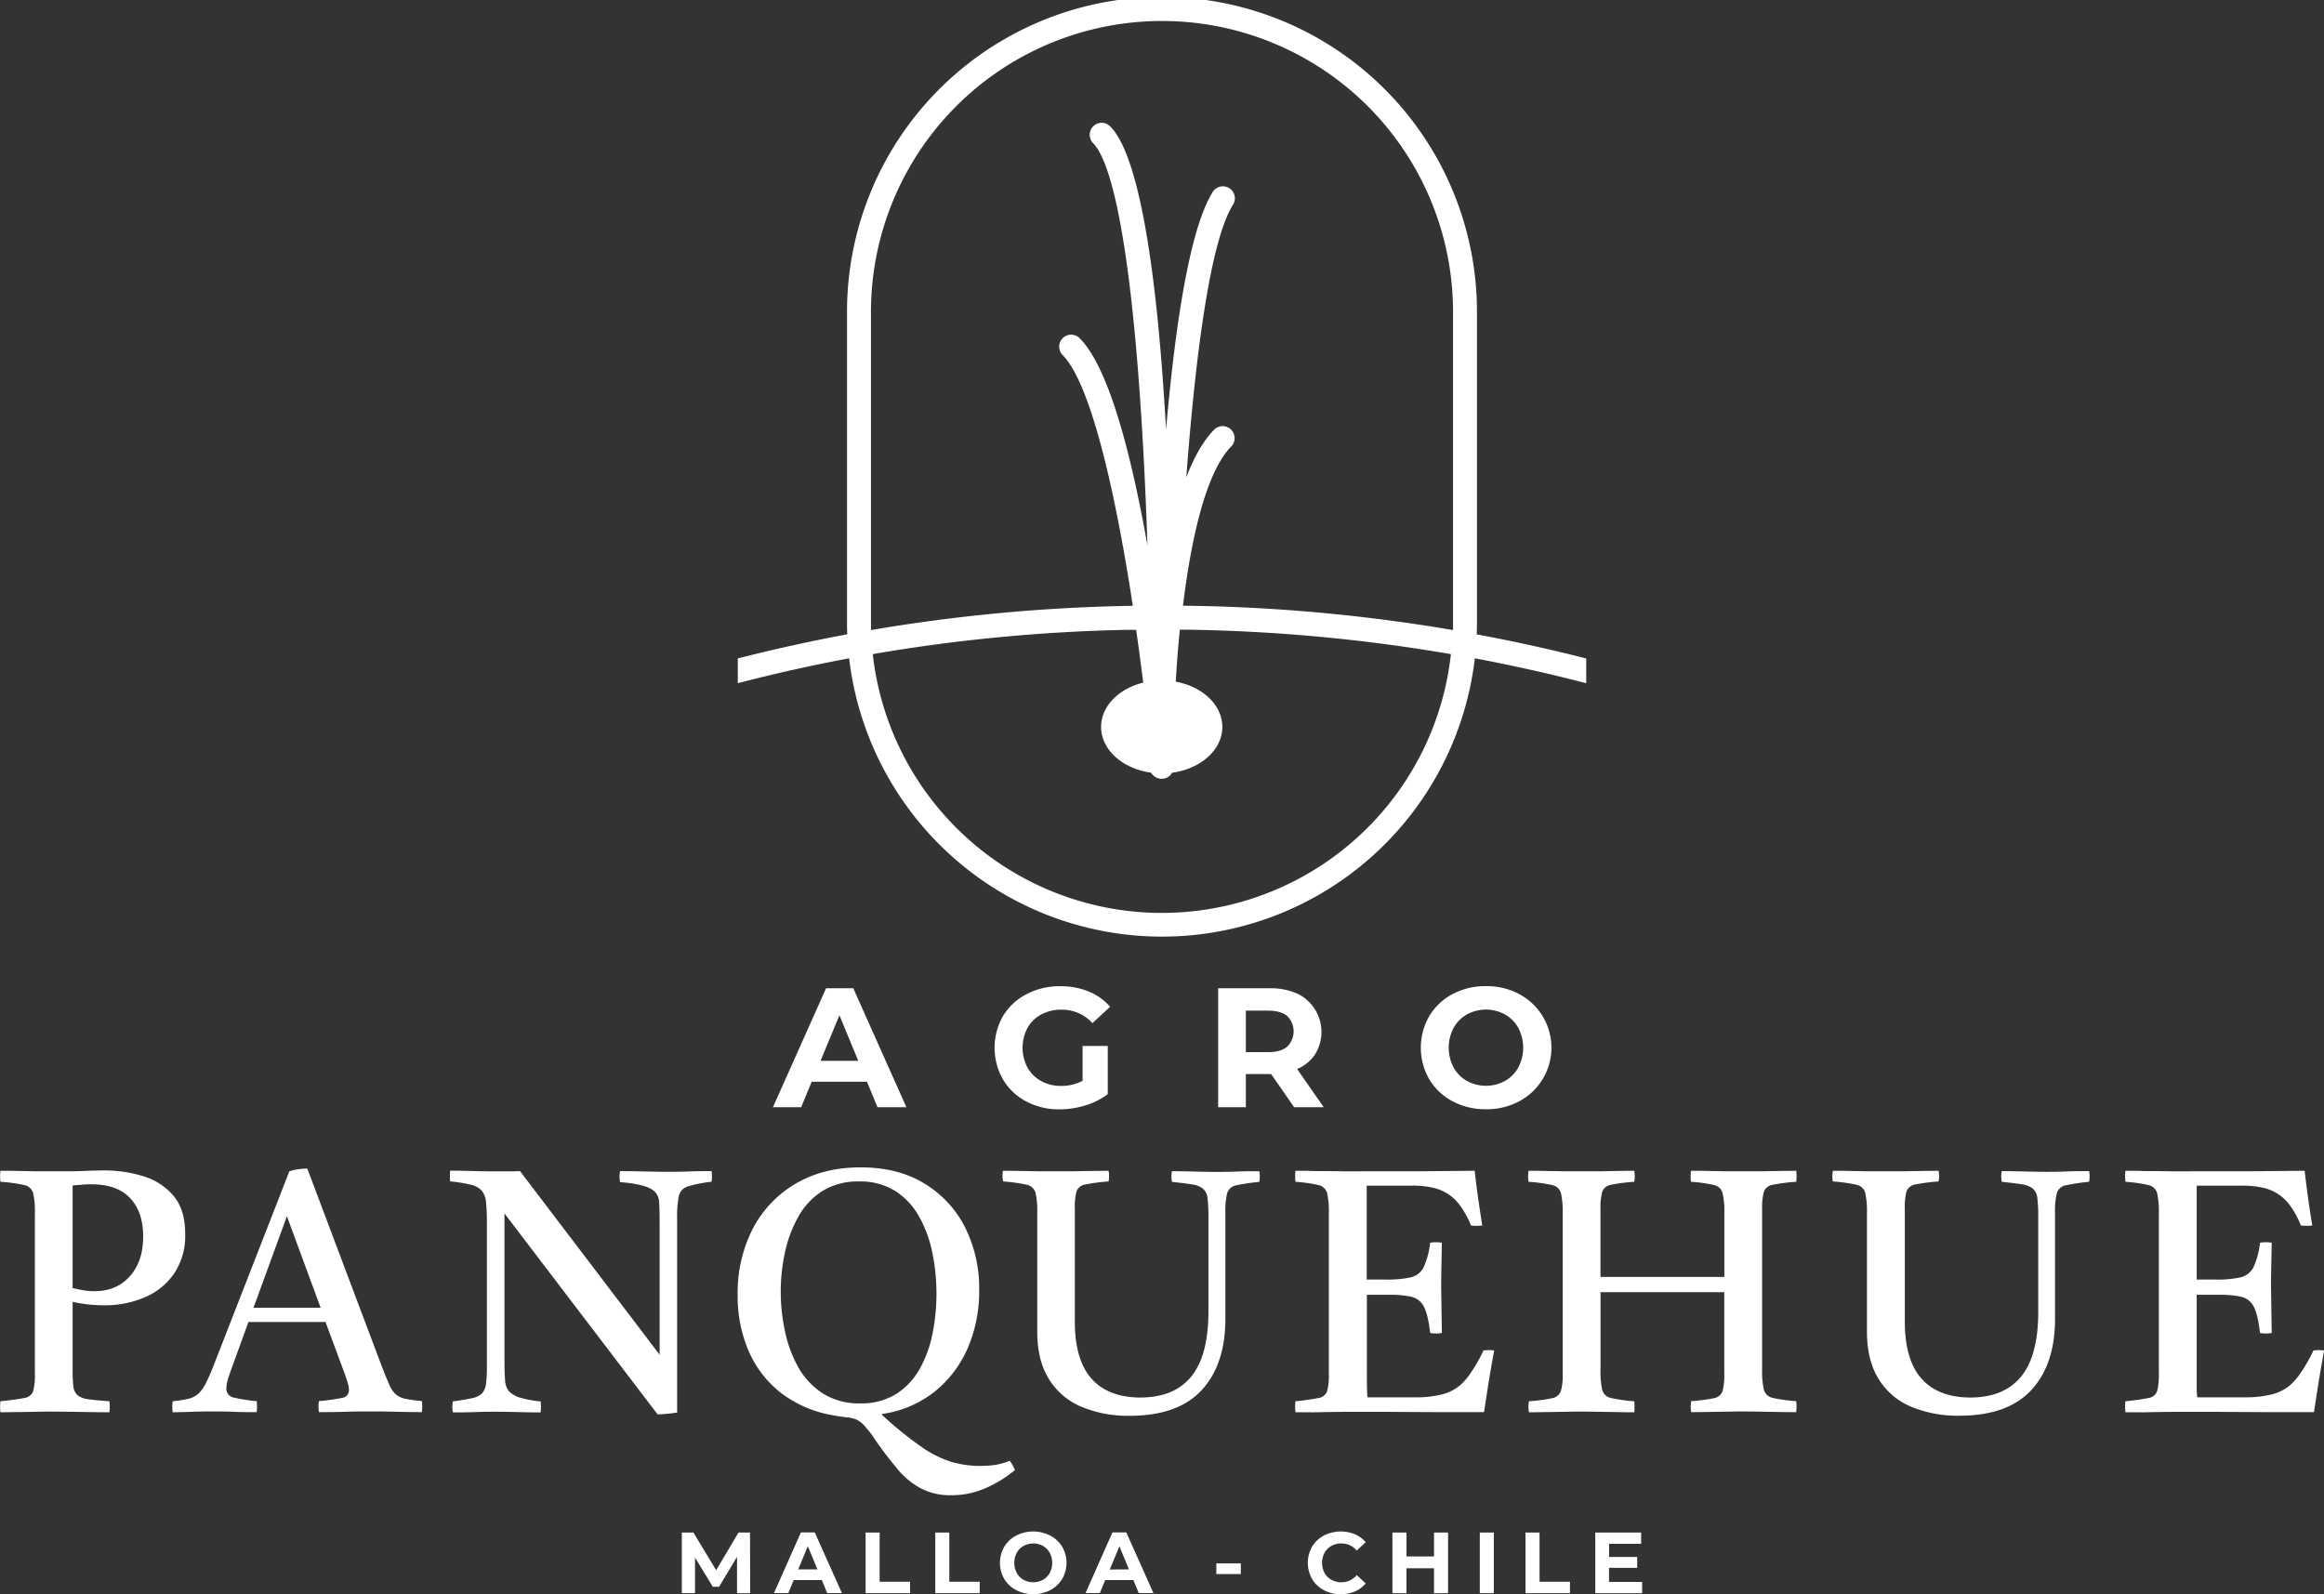 <svg xmlns="http://www.w3.org/2000/svg" viewBox="0 0 776.47 532.73"><rect x="0" y="0" width="776.47" height="532.73" fill="#333333" stroke="none"/><defs><style>.cls-1{fill:#fff;}</style></defs><g id="Capa_2" data-name="Capa 2"><g id="objects"><path class="cls-1" d="M289.66,361.49H271.19L267.67,370h-9.43L276,330.24h9.09L302.84,370h-9.66Zm-2.9-7-6.3-15.22-6.31,15.22Z"/><path class="cls-1" d="M361.7,349.51h8.41v16.13a24,24,0,0,1-7.5,3.75A29.15,29.15,0,0,1,354,370.7a23.22,23.22,0,0,1-11.13-2.64,19.78,19.78,0,0,1-7.76-7.33,21.4,21.4,0,0,1,0-21.2A19.72,19.72,0,0,1,343,332.2a23.76,23.76,0,0,1,11.25-2.64,24.68,24.68,0,0,1,9.49,1.76,18.82,18.82,0,0,1,7.16,5.12l-5.91,5.45a13.67,13.67,0,0,0-10.28-4.49A14,14,0,0,0,347.9,339a11.45,11.45,0,0,0-4.61,4.49,14.18,14.18,0,0,0,0,13.24,11.71,11.71,0,0,0,4.58,4.52,13.53,13.53,0,0,0,6.67,1.62,14.88,14.88,0,0,0,7.16-1.71Z"/><path class="cls-1" d="M432.38,370l-7.67-11.08h-8.46V370H407V330.24h17.22a22,22,0,0,1,9.17,1.77,14.21,14.21,0,0,1,6,20.31,13.47,13.47,0,0,1-6,4.91L442.27,370Zm-2.33-30.49q-2.16-1.78-6.31-1.79h-7.49v13.87h7.49q4.15,0,6.31-1.82a7.17,7.17,0,0,0,0-10.26Z"/><path class="cls-1" d="M485.3,368a19.91,19.91,0,0,1-7.78-7.36,21.17,21.17,0,0,1,0-21.08,19.91,19.91,0,0,1,7.78-7.36,23.25,23.25,0,0,1,11.17-2.67,23,23,0,0,1,11.13,2.67,20.28,20.28,0,0,1,0,35.8,23,23,0,0,1-11.13,2.67A23.25,23.25,0,0,1,485.3,368Zm17.53-6.79a11.6,11.6,0,0,0,4.46-4.52,14.21,14.21,0,0,0,0-13.18,11.6,11.6,0,0,0-4.46-4.52,13.29,13.29,0,0,0-12.72,0,11.54,11.54,0,0,0-4.46,4.52,14.21,14.21,0,0,0,0,13.18,11.54,11.54,0,0,0,4.46,4.52,13.29,13.29,0,0,0,12.72,0Z"/><path class="cls-1" d="M493.47,212l-.09,0c.05-1.39.09-2.79.09-4.19V105.24a105.24,105.24,0,1,0-210.47,0V207.79c0,1.4,0,2.8.09,4.19l-.09,0q-18.39,3.42-36.5,8.05v8.27q18.11-4.71,36.5-8.18l.71-.13a105.24,105.24,0,0,0,209.05,0l.71.13q18.39,3.48,36.5,8.19v-8.27Q511.86,215.42,493.47,212ZM291,105.24a97.24,97.24,0,1,1,194.47,0V207.79c0,.92,0,1.84,0,2.76a573.66,573.66,0,0,0-87.23-8.11c-1,0-2,0-3-.05,2.7-22.09,7.61-44.58,16.17-53.25a4,4,0,0,0-5.69-5.62c-3.54,3.58-6.67,8.95-9.37,16,3-39.83,7.84-78.67,15.61-91.12a4,4,0,1,0-6.79-4.23c-6.66,10.66-11.88,37.3-15.58,79.3v-.16c-1.31-21.69-5.28-87.69-18.68-101.1a4,4,0,0,0-5.66,5.66c4.2,4.2,11.92,22.25,16.35,95.89.81,13.43,1.38,26.67,1.78,38.51-6.71-37.62-14.33-60.92-22.66-69.26a4,4,0,0,0-5.66,5.66C365,128.78,373.22,168,378.49,202.45c-1.07,0-2.15,0-3.23.05A573.68,573.68,0,0,0,291,210.55c0-.92,0-1.84,0-2.76ZM457,276.52A97.19,97.19,0,0,1,291.6,218.58a565.75,565.75,0,0,1,85-8.11l3,0c.89,6.2,1.68,12.15,2.36,17.64-8.16,2-14.07,7.87-14.07,14.8,0,7.65,7.22,14,16.71,15.29a3.23,3.23,0,0,0,.37.54,4,4,0,0,0,3.13,1.5,4,4,0,0,0,1.31-.22,3.56,3.56,0,0,0,2.17-1.8c9.55-1.26,16.82-7.63,16.82-15.31,0-7.35-6.65-13.49-15.57-15.12.31-5.42.76-11.31,1.37-17.37h0l2.47,0a567,567,0,0,1,88.09,8.17A97,97,0,0,1,457,276.52Z"/><path class="cls-1" d="M36.55,468.25a14.17,14.17,0,0,1,0,3.68q-2.52,0-6-.06l-6.9-.11c-2.26,0-4.15-.06-5.69-.06s-3.27,0-5.46.06l-6.55.11c-2.18,0-4.12.06-5.8.06a14.15,14.15,0,0,1,0-3.68c3.67-.38,6.32-.75,7.93-1.09a3.62,3.62,0,0,0,3-2.24,21,21,0,0,0,.57-5.87V405.6a28.94,28.94,0,0,0-.57-6.89,3.84,3.84,0,0,0-3-2.71,52.94,52.94,0,0,0-7.93-1.09,14.15,14.15,0,0,1,0-3.68c1.53,0,3.46,0,5.8.06l6.84.12c2.22,0,3.83,0,4.83,0,1.45,0,3.27,0,5.46,0s4.35-.1,6.49-.18,3.83-.11,5.06-.11a43.43,43.43,0,0,1,13.45,2,21,21,0,0,1,10,6.61q3.8,4.61,3.79,12.64a22.73,22.73,0,0,1-3.56,13,22.55,22.55,0,0,1-9.71,8.05,33.79,33.79,0,0,1-14,2.76c-1.38,0-2.91-.08-4.6-.23a48.13,48.13,0,0,1-5.74-.92v22.53a50.14,50.14,0,0,0,.23,5.57,4.64,4.64,0,0,0,1.37,3.05,7.23,7.23,0,0,0,3.51,1.38C30.86,467.79,33.26,468,36.55,468.25ZM24.26,396.18v34.25q1.48.35,3.33.69a21.14,21.14,0,0,0,3.91.35q7.57,0,12-5.12T47.82,413q0-8-4.37-12.65t-13.1-4.59c-.77,0-1.71,0-2.82.11S25.33,396,24.26,396.18Z"/><path class="cls-1" d="M57.69,471.93a15.1,15.1,0,0,1,0-3.68,42.77,42.77,0,0,0,5.17-.81,7.57,7.57,0,0,0,3.34-1.66,12.3,12.3,0,0,0,2.64-3.68q1.26-2.48,3-7l24.83-63.69a15.2,15.2,0,0,1,3-.69,24.84,24.84,0,0,1,3-.23l24.72,65.64q1.6,4.14,2.64,6.49a8.9,8.9,0,0,0,2.3,3.4,7.4,7.4,0,0,0,3.22,1.43q2,.4,5.4.75a15.1,15.1,0,0,1,0,3.68q-4,0-8.28-.12c-2.83-.07-5.67-.11-8.5-.11s-5.85,0-8.8.11-5.88.12-8.79.12a9.89,9.89,0,0,1,0-3.68,71.7,71.7,0,0,0,7.82-1.09,2.55,2.55,0,0,0,2.18-2.7,7.19,7.19,0,0,0-.34-2.07c-.23-.77-.54-1.73-.92-2.88l-6.56-17.7H83l-5.75,15.86c-.53,1.46-.94,2.67-1.2,3.62a9.74,9.74,0,0,0-.41,2.59A3,3,0,0,0,78,467a56.31,56.31,0,0,0,7.76,1.21,15.09,15.09,0,0,1,0,3.68c-2.61,0-5.17,0-7.7-.12s-5.1-.11-7.7-.11q-3.23,0-6.21.11T57.69,471.93ZM84.7,437h22.42L95.86,406.41Z"/><path class="cls-1" d="M219.7,472.62l-51.15-67.13v49.19c0,2.92.07,5.16.23,6.73a6.07,6.07,0,0,0,1.38,3.62,8.87,8.87,0,0,0,3.56,2,33.88,33.88,0,0,0,6.9,1.27,15.1,15.1,0,0,1,0,3.68q-3.45,0-7.65-.12c-2.8-.07-5.15-.11-7.07-.11s-4.27,0-7.07.11-5.3.12-7.53.12a9.89,9.89,0,0,1,0-3.68c2.76-.38,4.91-.75,6.44-1.09a6.45,6.45,0,0,0,3.33-1.61,5.81,5.81,0,0,0,1.33-3.28,50,50,0,0,0,.28-6.09V409.05a71.63,71.63,0,0,0-.28-7.24,6.93,6.93,0,0,0-1.5-4,7.27,7.27,0,0,0-3.68-1.95,50.69,50.69,0,0,0-6.84-1.09,30.36,30.36,0,0,1,0-3.57q3.57,0,7.59.12c2.68.08,5.36.11,8.05.11h3.16c1.72,0,3.24,0,4.54-.11l46.67,61.38V408.59q0-4.36-.17-6.78a5.12,5.12,0,0,0-1.44-3.56q-2.42-2.53-11.61-3.22a9.89,9.89,0,0,1,0-3.68c1.45,0,3.2,0,5.23.06l5.92.11q2.87.06,4.71.06c1.92,0,4.29,0,7.13-.12s5.36-.11,7.58-.11a13.26,13.26,0,0,1,0,3.56,41.86,41.86,0,0,0-7.93,1.55,4.38,4.38,0,0,0-3,3.17,34.47,34.47,0,0,0-.57,7.47V472a27.33,27.33,0,0,1-3.1.4Q221.19,472.62,219.7,472.62Z"/><path class="cls-1" d="M277.82,472.85a39.29,39.29,0,0,1-17-7.47,35.72,35.72,0,0,1-10.69-13.91,46.25,46.25,0,0,1-3.67-18.74,46.81,46.81,0,0,1,5.05-22.13,37.37,37.37,0,0,1,14.31-15.05q9.26-5.46,21.67-5.46t21.15,5.28a36.09,36.09,0,0,1,13.68,14.54,45.17,45.17,0,0,1,4.83,21.21,47.8,47.8,0,0,1-3.85,19.43,38.07,38.07,0,0,1-11.09,14.54,36.42,36.42,0,0,1-17.48,7.41v.35a124.43,124.43,0,0,0,12.94,10.51,36.86,36.86,0,0,0,10.11,5.12,34.39,34.39,0,0,0,9.83,1.38,35.16,35.16,0,0,0,4.88-.34,22.06,22.06,0,0,0,4.89-1.38,16.15,16.15,0,0,1,1.72,3.1,40.63,40.63,0,0,1-9.71,6,28,28,0,0,1-11.44,2.41,21.19,21.19,0,0,1-10.51-2.41,26.49,26.49,0,0,1-7.48-6.21c-2.1-2.53-4.12-5.1-6-7.7-.77-1.08-1.5-2.13-2.18-3.16a23.36,23.36,0,0,0-2.3-2.93,9,9,0,0,0-3.22-2.82,11.55,11.55,0,0,0-3.39-.81C281.55,473.48,279.88,473.23,277.82,472.85Zm35.06-40.58a67.39,67.39,0,0,0-1.38-13.68,41.61,41.61,0,0,0-4.43-12.07,23.86,23.86,0,0,0-8-8.56A21.92,21.92,0,0,0,287,394.8,22.42,22.42,0,0,0,274.77,398a23.85,23.85,0,0,0-8,8.51,42,42,0,0,0-4.48,11.89,61.46,61.46,0,0,0-1.44,13.22,62.89,62.89,0,0,0,1.44,13.33A41.65,41.65,0,0,0,266.78,457a24.72,24.72,0,0,0,8.22,8.68,22.39,22.39,0,0,0,12.36,3.28,22,22,0,0,0,12-3.1,23.44,23.44,0,0,0,7.87-8.34,39.13,39.13,0,0,0,4.31-11.78A67.94,67.94,0,0,0,312.88,432.27Z"/><path class="cls-1" d="M335.09,391.23q2.3,0,5.58.06l6.55.12c2.18,0,4,0,5.46,0s3.28,0,5.46,0l6.61-.12c2.22,0,4.1-.06,5.63-.06a9.32,9.32,0,0,1,0,3.57,60.36,60.36,0,0,0-7.7,1,3.73,3.73,0,0,0-3,2.3,20.88,20.88,0,0,0-.57,5.86v37.59q0,12.87,5.57,19.14T381,467q11.27,0,17-7t5.75-21.72v-31.5a52.44,52.44,0,0,0-.29-6.26,4.94,4.94,0,0,0-1.5-3.28,7.37,7.37,0,0,0-3.62-1.44c-1.6-.26-3.87-.55-6.78-.86a9.27,9.27,0,0,1,0-3.56q3.11,0,7.47.11c2.92.08,5.25.12,7,.12s4.31,0,7.18-.12,5.38-.11,7.53-.11a9.27,9.27,0,0,1,0,3.56,71.39,71.39,0,0,0-7.7,1.15,3.85,3.85,0,0,0-3,2.53,24.46,24.46,0,0,0-.63,6.67v35.4q0,15.29-7.93,23.85t-24,8.57a40.68,40.68,0,0,1-16.15-3,23.4,23.4,0,0,1-10.86-9.25q-3.92-6.27-3.91-15.81V405.49a29.1,29.1,0,0,0-.57-6.9,3.82,3.82,0,0,0-3-2.7,52.37,52.37,0,0,0-7.82-1.09A9.32,9.32,0,0,1,335.09,391.23Z"/><path class="cls-1" d="M432.83,471.93a15.09,15.09,0,0,1,0-3.68,77.36,77.36,0,0,0,7.7-1.09,3.54,3.54,0,0,0,2.88-2.3,21,21,0,0,0,.57-5.81V405.6a28.94,28.94,0,0,0-.57-6.89,3.82,3.82,0,0,0-2.93-2.71,49.92,49.92,0,0,0-7.65-1.09,15.09,15.09,0,0,1,0-3.68c2,0,3.74,0,5.23.06s3,.06,4.54.06,3.37,0,5.52.06,4.87,0,8.16,0q9.09,0,17,0l13.22-.12,6.21-.06q.46,4.26,1.09,8.74t1.44,9.54a15,15,0,0,1-3.79,0,30.62,30.62,0,0,0-3.22-6.09,15.92,15.92,0,0,0-3.8-4,15.2,15.2,0,0,0-5.23-2.42,30.29,30.29,0,0,0-7.53-.8H456.63v31.38H463a35.42,35.42,0,0,0,8.39-.75,6.46,6.46,0,0,0,4.25-3.33,26.64,26.64,0,0,0,2.19-8.22,11.16,11.16,0,0,1,3.91,0q-.12,6.21-.18,9c0,1.84-.05,3.11-.05,3.8v2.18l.23,15.17a11.13,11.13,0,0,1-3.91,0q-.69-6.09-2.07-8.73a6.2,6.2,0,0,0-4.08-3.33,32.08,32.08,0,0,0-7.65-.69h-7.35v24.94c0,2.61,0,4.69.05,6.26a27.2,27.2,0,0,0,.18,3.05h15.75a35.59,35.59,0,0,0,9.25-1,15,15,0,0,0,5.8-2.93,20.83,20.83,0,0,0,3.8-4.42,52,52,0,0,0,4.13-7.3,13.33,13.33,0,0,1,3.57,0q-1.16,6.43-2,11.61l-1.38,9H484.56q-6.09,0-12.18-.05c-4.07,0-7.76-.06-11.1-.06h-8q-5.4,0-8.79.06t-6,.11C436.8,471.91,434.9,471.93,432.83,471.93Z"/><path class="cls-1" d="M510.84,471.93a9.89,9.89,0,0,1,0-3.68,55.94,55.94,0,0,0,7.64-1,3.81,3.81,0,0,0,3-2.35,19.09,19.09,0,0,0,.63-5.81V405.6a28.94,28.94,0,0,0-.57-6.89,3.84,3.84,0,0,0-3-2.71,52.37,52.37,0,0,0-7.82-1.09,9.89,9.89,0,0,1,0-3.68c1.53,0,3.43,0,5.69.06l6.73.12c2.22,0,4,0,5.4,0s3.16,0,5.34,0l6.67-.12q3.39-.06,5.46-.06a9.89,9.89,0,0,1,0,3.68,57.92,57.92,0,0,0-7.7,1,3.71,3.71,0,0,0-3,2.35,21.05,21.05,0,0,0-.57,5.81v22.64h41.38V405.6a28.81,28.81,0,0,0-.58-6.89,3.78,3.78,0,0,0-2.87-2.71,48.66,48.66,0,0,0-7.7-1.09,14.15,14.15,0,0,1,0-3.68c1.45,0,3.29,0,5.51.06l6.67.12c2.22,0,4,0,5.4,0,1.54,0,3.38,0,5.52,0l6.5-.12c2.18,0,4-.06,5.57-.06a15.09,15.09,0,0,1,0,3.68,58.68,58.68,0,0,0-7.82,1,3.7,3.7,0,0,0-3,2.35,20.58,20.58,0,0,0-.58,5.81v53.45a28.53,28.53,0,0,0,.58,6.84,3.78,3.78,0,0,0,2.93,2.76,50.87,50.87,0,0,0,7.87,1.09,15.09,15.09,0,0,1,0,3.68c-1.61,0-3.52,0-5.75-.06l-6.61-.11q-3.27-.06-5.46-.06t-5.28.06l-6.44.11q-3.23.06-5.52.06a9.89,9.89,0,0,1,0-3.68,53.77,53.77,0,0,0,7.59-1,3.62,3.62,0,0,0,2.87-2.35,20.91,20.91,0,0,0,.58-5.81V431.81H534.75v25.75a29.1,29.1,0,0,0,.57,6.9,3.78,3.78,0,0,0,2.93,2.7,50.48,50.48,0,0,0,7.76,1.09,15.09,15.09,0,0,1,0,3.68c-1.53,0-3.41,0-5.63-.06l-6.61-.11q-3.28-.06-5.46-.06c-1.38,0-3.16,0-5.35.06l-6.55.11C514.23,471.91,512.37,471.93,510.84,471.93Z"/><path class="cls-1" d="M612.4,391.23c1.54,0,3.39,0,5.58.06l6.55.12c2.18,0,4,0,5.46,0s3.28,0,5.46,0l6.61-.12c2.22,0,4.1-.06,5.63-.06a9.32,9.32,0,0,1,0,3.57,60.36,60.36,0,0,0-7.7,1,3.73,3.73,0,0,0-3,2.3,20.88,20.88,0,0,0-.57,5.86v37.59q0,12.87,5.57,19.14T658.27,467q11.26,0,17-7T681,438.25v-31.5a52.44,52.44,0,0,0-.29-6.26,5,5,0,0,0-1.49-3.28,7.45,7.45,0,0,0-3.62-1.44c-1.61-.26-3.88-.55-6.79-.86a9.27,9.27,0,0,1,0-3.56q3.1,0,7.47.11c2.92.08,5.25.12,7,.12s4.31,0,7.18-.12,5.38-.11,7.53-.11a9.27,9.27,0,0,1,0,3.56,71.39,71.39,0,0,0-7.7,1.15,3.85,3.85,0,0,0-3.05,2.53,24.46,24.46,0,0,0-.63,6.67v35.4q0,15.29-7.93,23.85t-24,8.57a40.68,40.68,0,0,1-16.15-3,23.4,23.4,0,0,1-10.86-9.25q-3.9-6.27-3.91-15.81V405.49a29.1,29.1,0,0,0-.57-6.9,3.82,3.82,0,0,0-3-2.7,52.16,52.16,0,0,0-7.82-1.09A9.32,9.32,0,0,1,612.4,391.23Z"/><path class="cls-1" d="M710.14,471.93a15.09,15.09,0,0,1,0-3.68,77.36,77.36,0,0,0,7.7-1.09,3.54,3.54,0,0,0,2.88-2.3,21,21,0,0,0,.57-5.81V405.6a28.94,28.94,0,0,0-.57-6.89,3.82,3.82,0,0,0-2.93-2.71,49.92,49.92,0,0,0-7.65-1.09,15.09,15.09,0,0,1,0-3.68c2,0,3.74,0,5.23.06s3,.06,4.54.06,3.37,0,5.52.06,4.87,0,8.16,0q9.09,0,17,0l13.21-.12,6.21-.06q.47,4.26,1.09,8.74t1.44,9.54a15,15,0,0,1-3.79,0,30.62,30.62,0,0,0-3.22-6.09,16.07,16.07,0,0,0-3.79-4,15.38,15.38,0,0,0-5.23-2.42,30.4,30.4,0,0,0-7.53-.8H733.94v31.38h6.32a35.42,35.42,0,0,0,8.39-.75,6.46,6.46,0,0,0,4.25-3.33,26.64,26.64,0,0,0,2.19-8.22,11.16,11.16,0,0,1,3.91,0q-.12,6.21-.18,9c0,1.84-.05,3.11-.05,3.8v2.18l.23,15.17a11.13,11.13,0,0,1-3.91,0q-.69-6.09-2.07-8.73a6.2,6.2,0,0,0-4.08-3.33,32.08,32.08,0,0,0-7.65-.69h-7.35v24.94c0,2.61,0,4.69,0,6.26a27.2,27.2,0,0,0,.18,3.05h15.75a35.59,35.59,0,0,0,9.25-1A15,15,0,0,0,765,463a20.83,20.83,0,0,0,3.8-4.42,53,53,0,0,0,4.14-7.3,13.26,13.26,0,0,1,3.56,0q-1.15,6.43-2,11.61l-1.38,9H761.87q-6.09,0-12.18-.05c-4.07,0-7.76-.06-11.1-.06h-8q-5.4,0-8.79.06t-6,.11C714.11,471.91,712.21,471.93,710.14,471.93Z"/><path class="cls-1" d="M246.25,532.38l0-12.15-6,10h-2.11l-5.93-9.75v11.89h-4.4V512.12h3.87l7.59,12.59,7.47-12.59h3.85l.05,20.26Z"/><path class="cls-1" d="M274.59,528h-9.41l-1.79,4.34h-4.8l9-20.26h4.63l9.06,20.26h-4.92Zm-1.47-3.56-3.22-7.76-3.21,7.76Z"/><path class="cls-1" d="M289.21,512.12h4.69v16.44h10.16v3.82H289.21Z"/><path class="cls-1" d="M312.48,512.12h4.69v16.44h10.16v3.82H312.48Z"/><path class="cls-1" d="M339.53,531.37a10.08,10.08,0,0,1-4-3.75,10.73,10.73,0,0,1,0-10.74,10.08,10.08,0,0,1,4-3.75,12.54,12.54,0,0,1,11.36,0,10.31,10.31,0,0,1,4,3.75,10.67,10.67,0,0,1,0,10.74,10.31,10.31,0,0,1-4,3.75,12.54,12.54,0,0,1-11.36,0Zm8.93-3.46a5.9,5.9,0,0,0,2.27-2.3,7.22,7.22,0,0,0,0-6.72,5.9,5.9,0,0,0-2.27-2.3,6.81,6.81,0,0,0-6.48,0,5.9,5.9,0,0,0-2.27,2.3,7.22,7.22,0,0,0,0,6.72,5.9,5.9,0,0,0,2.27,2.3,6.81,6.81,0,0,0,6.48,0Z"/><path class="cls-1" d="M378.68,528h-9.41l-1.79,4.34h-4.8l9-20.26h4.63l9.06,20.26h-4.92Zm-1.47-3.56L374,516.72l-3.21,7.76Z"/><path class="cls-1" d="M406.38,522.42h8.19V526h-8.19Z"/><path class="cls-1" d="M442.32,531.38a10,10,0,0,1-3.94-3.73,10.91,10.91,0,0,1,0-10.8,10.1,10.1,0,0,1,3.94-3.73,12.52,12.52,0,0,1,10.39-.42,9.58,9.58,0,0,1,3.58,2.66l-3,2.78a6.48,6.48,0,0,0-5.1-2.37,6.8,6.8,0,0,0-3.36.82,5.91,5.91,0,0,0-2.3,2.3,7.29,7.29,0,0,0,0,6.72,5.91,5.91,0,0,0,2.3,2.3,6.8,6.8,0,0,0,3.36.82,6.45,6.45,0,0,0,5.1-2.4l3,2.78a9.38,9.38,0,0,1-3.59,2.69,11.88,11.88,0,0,1-4.78.93A11.62,11.62,0,0,1,442.32,531.38Z"/><path class="cls-1" d="M483.81,512.12v20.26h-4.69v-8.31h-9.2v8.31h-4.69V512.12h4.69v8h9.2v-8Z"/><path class="cls-1" d="M494.41,512.12h4.69v20.26h-4.69Z"/><path class="cls-1" d="M509.69,512.12h4.69v16.44h10.16v3.82H509.69Z"/><path class="cls-1" d="M548.65,528.62v3.76H533V512.12h15.32v3.76H537.62v4.4H547v3.65h-9.41v4.69Z"/></g></g></svg>